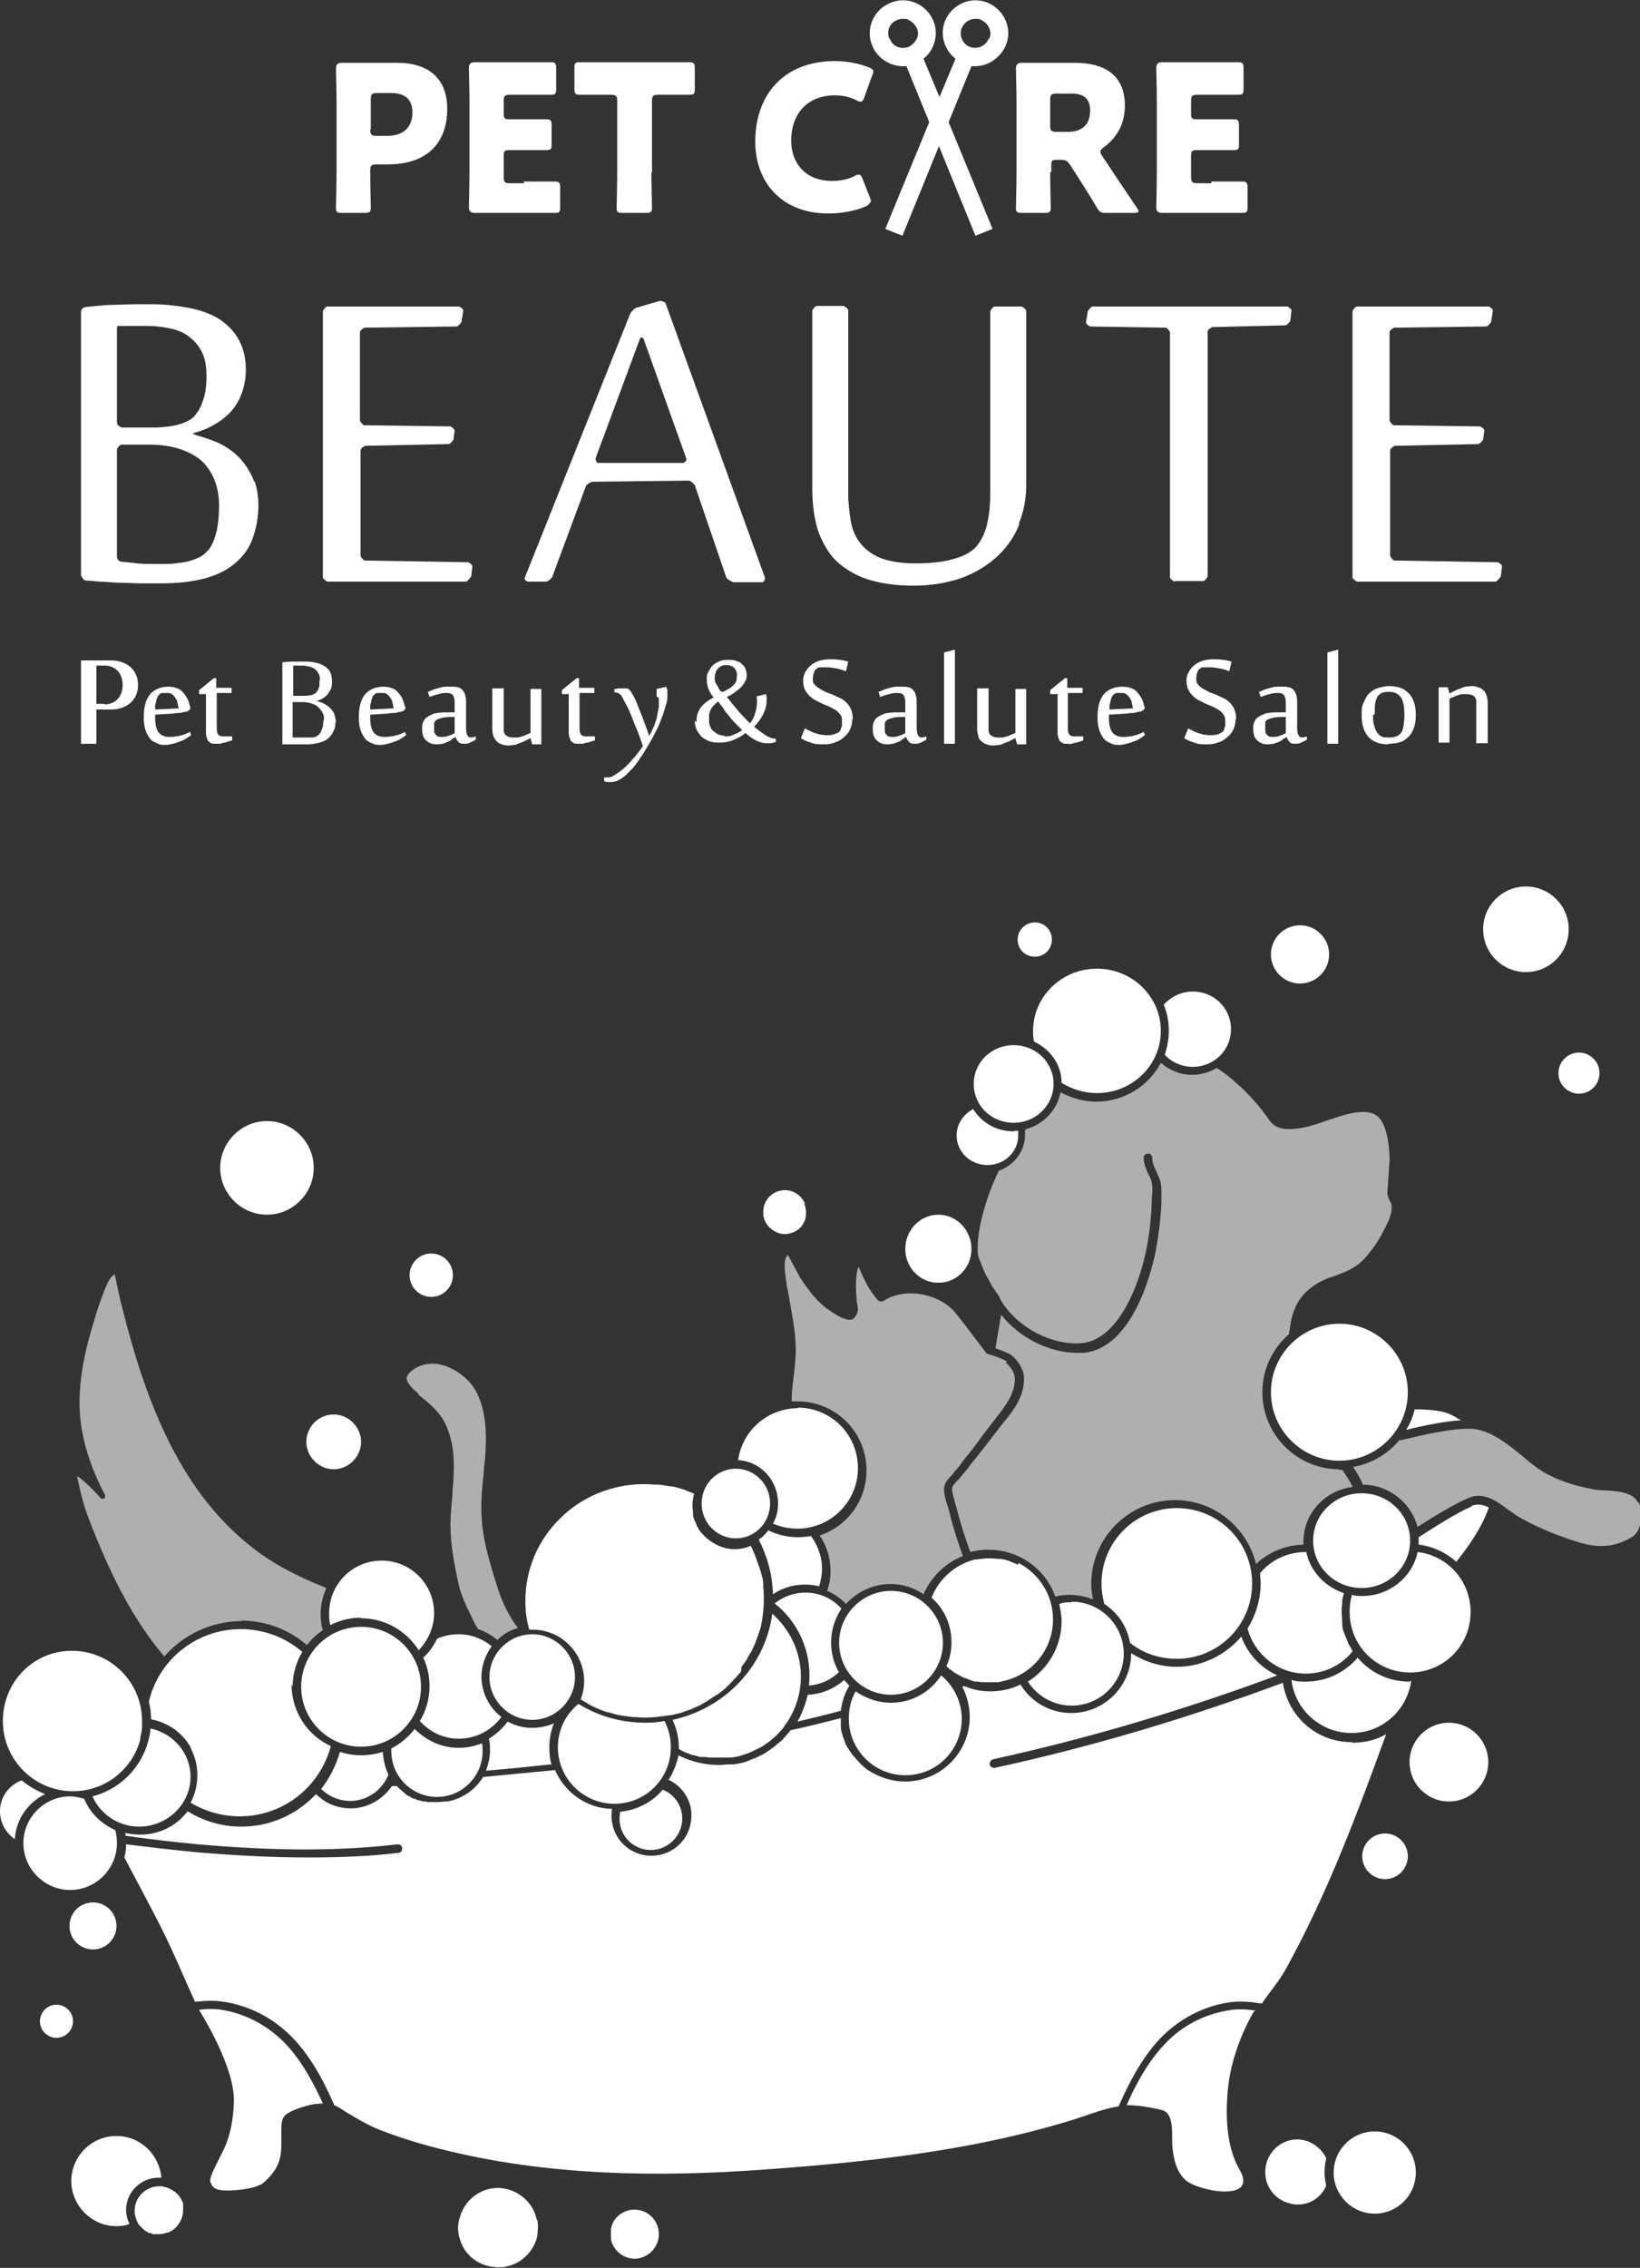 <?xml version="1.0" encoding="UTF-8"?><svg id="_レイヤー_2" xmlns="http://www.w3.org/2000/svg" viewBox="0 0 28.75 39.73"><rect x="0" y="0" width="28.75" height="39.73" fill="#333333" stroke="none"/><defs><style>.cls-1{fill:#afafb0;}.cls-1,.cls-2{stroke-width:0px;}.cls-2{fill:#fff;}</style></defs><g id="_レイヤー_2-2"><path class="cls-2" d="m5.02,35.82c-.3-.32-.7-.54-1.13-.61-.13-.02-.27-.02-.4,0,0,.01.01.02.01.02,0,0,.62.97.6,1.59-.02.62-.2.87-.27,1.02-.07.15-.17.32-.14.39.03.07.05.12.19.14.14.02.61-.01.75-.14.14-.13.29-.29.3-.59.01-.3-.02-.47.05-.56.07-.1.37-.19.53-.22.04,0,.1-.01.15-.01-.16-.35-.36-.73-.64-1.03Z"/><path class="cls-1" d="m7.33,24.43l.04.03c.21.17.39.32.49.61.08.22.11.48.09.8,0,.11-.02.22-.02.33-.02.21-.04.42-.03.63.01.27.06.56.13.88.04.2.12.38.22.58.04.09.08.17.13.25.13.04.24.11.34.19.1-.1.22-.17.36-.21-.2-.26-.31-.54-.39-.81-.1-.32-.21-.68-.24-1.04-.03-.3,0-.59.03-.87,0-.07.01-.14.02-.21.04-.47.04-1.05-.29-1.4-.17-.17-.4-.3-.63-.3-.13,0-.26.04-.37.13-.05.04-.07.08-.08.11-.01.11.14.23.21.29Z"/><path class="cls-2" d="m25.62,24.89c-.08-.05-.16-.1-.24-.13-.13-.05-.35-.07-.58-.07-.03.13-.08.25-.15.36.32-.08.67-.15.97-.17Z"/><path class="cls-2" d="m25.8,26.39c-.24.1-.65.36-.93.54,0,.02,0,.05,0,.07,0,.02,0,.04,0,.06.25.03.48.14.66.3.24-.3.45-.61.57-.95-.1-.05-.2-.07-.3-.03Z"/><path class="cls-2" d="m1.42,13.03v-1.46h.53c.24,0,.47.14.47.43s-.23.43-.47.43h-.26v.6h-.27Zm.41-.69c.18,0,.32-.12.32-.34s-.14-.34-.32-.34h-.14v.67h.14Z"/><path class="cls-2" d="m5.88,12.63c0,.06,0,.12-.03.17-.02.05-.05.09-.09.13-.04.04-.09.06-.16.08-.07.02-.14.03-.23.03-.03,0-.06,0-.1,0-.04,0-.07,0-.11,0-.04,0-.08,0-.11,0-.04,0-.07,0-.1,0v-1.44c.06,0,.12-.01.18-.01.06,0,.13,0,.19,0,.08,0,.15,0,.21.02.06.01.11.03.16.06.04.03.08.06.1.11.02.04.03.1.03.16,0,.05,0,.09-.02.13-.02.04-.04.07-.06.1-.03.03-.06.05-.09.07-.03.02-.07.03-.1.04h0c.06.02.11.03.15.06.04.02.08.05.11.09.03.03.05.07.06.11.01.04.02.09.02.13Zm-.27-.7s0-.09-.02-.12c-.01-.03-.04-.06-.06-.08s-.06-.04-.1-.05c-.04-.01-.08-.02-.13-.02-.02,0-.04,0-.06,0-.02,0-.03,0-.04,0-.01,0-.02,0-.03,0,0,0-.02,0-.03,0v.53h.19s.07,0,.11-.01c.03,0,.06-.02.08-.03.01,0,.02-.01.03-.03.01-.01.02-.03.03-.04,0-.02.02-.04.02-.07,0-.03,0-.06,0-.1Zm.07.7c0-.06,0-.11-.03-.15-.02-.04-.05-.07-.08-.1-.03-.03-.07-.04-.12-.06-.04-.01-.09-.02-.14-.02h-.18v.62s.05,0,.08,0c.03,0,.07,0,.11,0,.02,0,.04,0,.07,0,.02,0,.04,0,.07,0,.02,0,.04,0,.06-.01.02,0,.03-.01.04-.02.01,0,.02-.02.04-.03.01-.01.02-.03.03-.05.01-.02.02-.05.03-.08,0-.03.01-.07.01-.12Z"/><path class="cls-2" d="m6.72,12.03s.08,0,.13.02c.04.01.08.03.11.06.03.03.06.07.09.12.02.05.04.11.06.18h0s-.02.03-.03.04c-.01,0-.03.02-.06.02-.02,0-.05.01-.09.02-.03,0-.08,0-.12.01l-.32.02v.06c0,.11.02.2.06.25.04.05.1.08.19.08.03,0,.07,0,.11-.01.04,0,.07-.01.1-.02.03,0,.06-.02.09-.03s.05-.02.06-.03l.02.06s-.06.04-.09.06c-.03.02-.07.04-.11.05-.04.02-.08.03-.12.04-.04.01-.09.02-.13.02-.05,0-.1,0-.15-.03-.05-.02-.09-.04-.12-.08-.03-.04-.06-.09-.08-.15-.02-.06-.03-.14-.03-.22,0-.1.01-.18.03-.25.02-.07.05-.12.09-.17.04-.04.09-.07.14-.09.05-.02.11-.03.18-.03Zm-.16.14s-.02.02-.03.04c0,.02-.02.04-.02.06,0,.02-.01.05-.02.08,0,.03,0,.06,0,.08l.41-.02s-.01-.07-.02-.1c0-.03-.02-.06-.04-.09-.02-.03-.04-.05-.06-.06-.02-.02-.05-.02-.09-.02-.02,0-.05,0-.07,0-.02,0-.04.01-.06.03Z"/><path class="cls-2" d="m8.24,12.92s.06,0,.1-.02v.06s-.06.03-.1.05c-.04.02-.07.02-.11.02-.02,0-.04,0-.06-.01-.02,0-.03-.02-.04-.03-.01-.01-.02-.03-.03-.04,0-.01-.01-.03-.02-.04-.02.02-.05.03-.07.05-.02.02-.05.03-.07.04-.02.01-.05.02-.08.03-.03,0-.06.01-.1.01-.08,0-.14-.02-.19-.07-.05-.04-.07-.11-.07-.2,0-.05,0-.09.02-.12.01-.04.04-.07.07-.09.03-.02.07-.04.12-.06.05-.01.11-.02.18-.02h.18v-.18c0-.05-.01-.09-.03-.12-.02-.03-.06-.04-.11-.04-.04,0-.08,0-.14.02-.05.01-.11.03-.16.05l-.03-.09s.06-.02.1-.04c.03-.01.07-.02.1-.03.04-.01.07-.02.11-.02.04,0,.07,0,.11,0,.04,0,.07,0,.1.01.03,0,.06.02.08.04.02.02.04.05.05.08.01.03.02.08.02.12v.47c0,.11.03.17.08.17Zm-.27-.07s0-.03,0-.08c0-.05,0-.12,0-.21-.1,0-.18,0-.23.02-.05.01-.09.03-.1.04-.01.01-.02.03-.03.05,0,.02,0,.05,0,.08,0,.05,0,.1.03.12.02.03.05.04.09.04.05,0,.09,0,.13-.02.04-.01.08-.03.12-.05Z"/><path class="cls-2" d="m8.83,12.05v.68s0,.05,0,.07c0,.02.01.04.02.06.01.02.03.03.05.04.02.01.05.02.09.02.02,0,.05,0,.08,0,.03,0,.05-.01.08-.02.03,0,.05-.02.08-.03.03-.01.05-.02.07-.03v-.77h.19v.97h-.16l-.03-.11s-.05.03-.08.04c-.03.02-.06.03-.09.04-.03.01-.07.03-.1.04-.04,0-.07.01-.11.01-.04,0-.08,0-.12-.02-.04-.01-.07-.03-.09-.05-.02-.02-.04-.05-.06-.09-.01-.04-.02-.08-.02-.13v-.71h.19Z"/><path class="cls-2" d="m9.96,12.16h-.11v-.07l.26-.21h.04v.17h.27v.09s-.06,0-.09,0c-.03,0-.06,0-.08,0-.03,0-.06,0-.09,0v.63s0,.06.02.09c.01.02.04.04.08.04.02,0,.05,0,.08,0,.03,0,.06,0,.09,0v.07s-.03.01-.06.02c-.02,0-.05.02-.07.02-.03,0-.05.01-.08.02-.03,0-.05,0-.07,0-.02,0-.04,0-.06,0-.02,0-.04-.02-.06-.03-.02-.01-.03-.03-.04-.06-.01-.03-.02-.06-.02-.1v-.69Z"/><path class="cls-2" d="m11.51,12.2s0-.03,0-.04c0-.01,0-.03,0-.04,0-.01,0-.02,0-.03,0-.01,0-.02,0-.02l.17-.04s.01.04.02.06c0,.02,0,.05,0,.08,0,.06,0,.12-.03.19-.02.07-.04.15-.07.22-.03.08-.06.15-.1.23-.04.08-.08.15-.12.22-.03.05-.06.1-.09.15-.03.05-.07.1-.1.15-.04.05-.07.1-.11.14-.04.04-.08.08-.12.12-.04.03-.08.06-.12.08-.04.02-.09.03-.13.03-.03,0-.05,0-.07,0-.02,0-.04-.01-.05-.02v-.06s.02,0,.03,0c.01,0,.02,0,.03,0,.03,0,.06,0,.1-.03.04-.02.07-.04.11-.07.04-.03.08-.06.12-.1.04-.04.08-.08.11-.12.04-.04.07-.08.1-.12.03-.04.06-.08.08-.11-.04-.11-.07-.21-.11-.3-.04-.09-.07-.18-.1-.25-.03-.07-.06-.14-.09-.19-.03-.05-.05-.1-.07-.13-.01-.02-.03-.04-.05-.05-.02-.01-.04-.02-.06-.02h-.02v-.06s.04,0,.07-.01c.03,0,.06,0,.08,0,.02,0,.05,0,.07,0,.02,0,.04.02.06.04.02.03.04.07.07.12.03.05.05.12.08.19.03.07.06.15.09.23.03.08.06.16.09.25h0c.04-.06.06-.12.09-.18.02-.06.04-.11.05-.17.01-.06.02-.11.03-.16,0-.05,0-.1,0-.15Z"/><path class="cls-2" d="m12.21,12.65c0-.1.02-.18.07-.25.05-.07.13-.13.23-.18-.04-.05-.07-.1-.09-.15-.02-.05-.03-.11-.03-.17,0-.05,0-.09.03-.13.02-.04.04-.08.07-.11.03-.03.07-.05.11-.07.04-.02.09-.03.15-.03.06,0,.11,0,.16.02.04.01.08.03.1.06.03.02.05.05.06.08.01.03.02.07.02.1,0,.04,0,.08-.03.12-.02.04-.04.07-.07.1-.03.03-.07.06-.11.09-.04.03-.09.06-.14.08.03.03.06.07.09.11.03.04.07.08.1.12.03.04.07.08.11.12.04.04.07.08.11.11.04-.05.07-.11.09-.18.02-.07.03-.13.03-.19,0-.02,0-.03,0-.05,0-.02,0-.03-.01-.05l.17-.04s0,.03.01.05c0,.02,0,.04,0,.06,0,.08-.02.16-.06.24-.04.08-.09.15-.16.22.07.06.14.11.2.15.06.04.12.06.17.06h.01v.06s-.05.01-.08.02c-.03,0-.07,0-.1,0-.05,0-.11-.02-.17-.05-.06-.03-.12-.07-.18-.13-.07.06-.15.1-.23.13-.08.03-.16.04-.24.04-.07,0-.13-.01-.18-.03-.05-.02-.09-.05-.13-.08-.03-.04-.06-.08-.08-.12-.02-.05-.03-.1-.03-.15Zm.48.25c.06,0,.12,0,.17-.03.05-.02.1-.04.15-.08-.04-.04-.08-.08-.12-.12-.04-.04-.08-.08-.11-.13-.04-.04-.07-.08-.1-.13-.03-.04-.06-.08-.09-.12-.03.02-.06.05-.08.07-.02.02-.04.05-.05.07-.01.02-.02.05-.03.08,0,.03,0,.06,0,.09,0,.05,0,.09.02.12.01.04.03.07.06.09.02.02.05.04.09.06.03.01.07.02.11.02Zm-.03-.79s0,0,0,.01c0,0,0,0,0,.01.05-.03.09-.05.13-.07.03-.02.06-.05.08-.07.02-.02.04-.05.04-.07,0-.03.01-.06.01-.09,0-.06-.02-.1-.05-.13-.03-.03-.08-.05-.13-.05-.02,0-.05,0-.07.01-.02,0-.05.02-.07.04-.02.02-.04.04-.05.07-.01.03-.02.06-.02.1,0,.04,0,.08.03.12s.04.08.07.12Z"/><path class="cls-2" d="m14.94,12.6c0,.06-.01.11-.03.16-.02.05-.05.1-.1.14-.04.04-.09.08-.16.1-.06.03-.13.04-.21.04s-.16,0-.22-.03c-.07-.02-.13-.04-.18-.08l.07-.17s.05.03.08.04c.03.02.06.03.09.04.03.01.07.02.1.03.04,0,.07.01.1.01.05,0,.08,0,.12-.01s.06-.02.08-.03c.01,0,.02-.01.03-.02.01,0,.02-.02.03-.04,0-.02.01-.04.02-.06,0-.02,0-.05,0-.09,0-.04,0-.08-.03-.11-.02-.03-.05-.06-.08-.08-.03-.02-.07-.04-.11-.06-.04-.02-.08-.03-.12-.05-.04-.02-.08-.04-.12-.06-.04-.02-.08-.05-.11-.08-.03-.03-.06-.07-.08-.11-.02-.04-.03-.1-.03-.16,0-.04.01-.09.03-.13.02-.04.05-.09.09-.12.04-.04.09-.07.15-.09.06-.02.12-.03.2-.03.06,0,.11,0,.17.01.05,0,.1.02.15.03l-.04.17c-.05-.02-.11-.04-.17-.05-.06-.01-.11-.02-.17-.02-.04,0-.08,0-.11,0-.03,0-.05.01-.07.03-.02.01-.03.03-.04.06-.01.03-.02.06-.02.11,0,.04,0,.08.03.1.02.03.05.05.08.07.03.02.07.04.11.06.04.02.08.03.13.05.04.02.08.04.13.06.04.02.08.05.11.08.03.03.06.07.08.12.02.05.03.1.03.17Z"/><path class="cls-2" d="m16.14,12.92s.06,0,.1-.02v.06s-.06.03-.1.05c-.04.02-.07.02-.11.02-.02,0-.04,0-.06-.01-.02,0-.03-.02-.04-.03-.01-.01-.02-.03-.03-.04,0-.01-.01-.03-.02-.04-.02.02-.05.03-.07.05-.02.02-.05.03-.07.04-.03.01-.05.02-.08.03-.03,0-.06.01-.1.01-.08,0-.14-.02-.19-.07-.05-.04-.07-.11-.07-.2,0-.05,0-.09.02-.12.01-.04.04-.07.07-.09.03-.02.07-.04.12-.06.05-.01.11-.02.18-.02h.18v-.18c0-.05-.01-.09-.03-.12-.02-.03-.06-.04-.11-.04-.04,0-.08,0-.14.02-.05.01-.11.03-.16.05l-.03-.09s.06-.02.1-.04c.03-.01.07-.02.1-.03.04-.01.07-.02.11-.02.04,0,.07,0,.11,0,.04,0,.07,0,.1.01.03,0,.06.02.08.04.02.02.04.05.05.08.01.03.02.08.02.12v.47c0,.11.03.17.08.17Zm-.27-.07s0-.03,0-.08c0-.05,0-.12,0-.21-.1,0-.18,0-.23.02-.05.01-.09.03-.1.04-.01.01-.02.03-.03.05,0,.02,0,.05,0,.08,0,.05,0,.1.03.12.02.03.05.04.09.04.05,0,.09,0,.13-.02.04-.01.08-.03.12-.05Z"/><path class="cls-2" d="m16.55,13.03v-1.6l.19-.05v1.65h-.19Z"/><path class="cls-2" d="m17.33,12.05v.68s0,.05,0,.07c0,.02.01.04.02.06.01.02.03.03.05.04.02.01.05.02.09.02.02,0,.05,0,.08,0,.03,0,.05-.01.08-.02.03,0,.05-.02.08-.03.03-.01.05-.02.07-.03v-.77h.19v.97h-.16l-.03-.11s-.05.03-.08.04c-.03.02-.06.03-.09.04-.03.01-.07.03-.1.04-.04,0-.07.01-.11.01-.04,0-.08,0-.12-.02-.04-.01-.07-.03-.09-.05-.03-.02-.05-.05-.06-.09-.01-.04-.02-.08-.02-.13v-.71h.19Z"/><path class="cls-2" d="m18.52,12.16h-.11v-.07l.26-.21h.04v.17h.27v.09s-.06,0-.09,0c-.03,0-.06,0-.08,0-.03,0-.06,0-.09,0v.63s0,.06.02.09c.01.02.04.04.08.04.02,0,.05,0,.08,0,.03,0,.06,0,.09,0v.07s-.03.01-.05.02c-.02,0-.05.02-.07.02-.03,0-.05.01-.08.02s-.05,0-.07,0c-.02,0-.04,0-.06,0-.02,0-.04-.02-.06-.03-.02-.01-.03-.03-.04-.06s-.02-.06-.02-.1v-.69Z"/><path class="cls-2" d="m19.68,12.03s.08,0,.13.02c.04.01.08.03.11.06.03.03.06.07.09.12.03.05.04.11.06.18h0s-.02.03-.04.04c-.01,0-.03.02-.06.02-.02,0-.05.01-.09.02-.03,0-.08,0-.12.01l-.32.02v.06c0,.11.02.2.06.25s.1.08.19.08c.03,0,.07,0,.11-.01.04,0,.07-.01.1-.02.03,0,.06-.02.09-.03.03-.01.05-.02.06-.03l.02.06s-.06.04-.09.06c-.03.02-.07.04-.11.05-.04.02-.08.03-.12.04-.04.01-.09.02-.13.02-.05,0-.1,0-.15-.03-.05-.02-.09-.04-.12-.08-.03-.04-.06-.09-.08-.15-.02-.06-.03-.14-.03-.22,0-.1.01-.18.03-.25.02-.07.05-.12.09-.17.04-.04.09-.07.14-.09.05-.02.11-.03.18-.03Zm-.16.14s-.02.02-.03.04c0,.02-.02.04-.02.06,0,.02-.01.05-.02.08,0,.03,0,.06,0,.08l.41-.02s-.01-.07-.02-.1c0-.03-.02-.06-.04-.09-.02-.03-.04-.05-.06-.06-.02-.02-.05-.02-.09-.02-.02,0-.05,0-.07,0-.02,0-.04.01-.06.03Z"/><path class="cls-2" d="m3.6,12.16h-.11v-.07l.26-.21h.04v.17h.27v.09s-.06,0-.09,0c-.03,0-.06,0-.08,0-.03,0-.06,0-.09,0v.63s0,.06.02.09c.01.02.04.04.08.04.02,0,.05,0,.08,0,.03,0,.06,0,.09,0v.07s-.03.01-.06.02c-.02,0-.05.02-.07.02-.03,0-.05.01-.08.02-.03,0-.05,0-.07,0-.02,0-.04,0-.06,0-.02,0-.04-.02-.06-.03-.02-.01-.03-.03-.04-.06-.01-.03-.02-.06-.02-.1v-.69Z"/><path class="cls-2" d="m2.95,12.03s.08,0,.13.02c.04.01.08.03.11.06.03.03.06.07.09.12.03.05.04.11.06.18h0s-.02.03-.03.04c-.01,0-.03.02-.06.02-.02,0-.05.01-.09.02-.03,0-.08,0-.12.01l-.32.02v.06c0,.11.02.2.06.25.04.05.1.08.19.08.03,0,.07,0,.11-.01.04,0,.07-.01.1-.02.03,0,.06-.02.09-.03.03-.01.05-.02.06-.03l.02.06s-.06.04-.09.06c-.03.02-.07.04-.11.05-.04.02-.08.03-.12.04-.04.01-.09.02-.13.02-.05,0-.1,0-.15-.03-.05-.02-.09-.04-.12-.08-.03-.04-.06-.09-.08-.15-.02-.06-.03-.14-.03-.22,0-.1.01-.18.03-.25.02-.07.05-.12.09-.17.04-.04.09-.07.14-.09.05-.02.11-.03.18-.03Zm-.16.14s-.02.02-.03.04c0,.02-.02.04-.02.06,0,.02-.01.05-.02.08,0,.03,0,.06,0,.08l.41-.02s-.01-.07-.02-.1c0-.03-.02-.06-.04-.09-.02-.03-.04-.05-.06-.06-.02-.02-.05-.02-.09-.02-.02,0-.05,0-.07,0-.02,0-.04.01-.06.03Z"/><path class="cls-2" d="m21.66,12.6c0,.06-.01.11-.03.16-.02.05-.05.1-.1.14-.04.04-.09.08-.16.1-.06.03-.13.04-.21.04s-.16,0-.22-.03c-.06-.02-.13-.04-.18-.08l.07-.17s.05.03.08.04c.03.02.06.03.09.04.03.01.07.02.1.03.04,0,.07.01.1.01.05,0,.09,0,.12-.01.03,0,.06-.02.08-.03.01,0,.02-.01.03-.02.01,0,.02-.02.03-.04,0-.02.01-.04.02-.06,0-.02,0-.05,0-.09,0-.04-.01-.08-.03-.11-.02-.03-.05-.06-.08-.08-.03-.02-.07-.04-.11-.06-.04-.02-.08-.03-.12-.05-.04-.02-.08-.04-.12-.06-.04-.02-.08-.05-.11-.08-.03-.03-.06-.07-.08-.11-.02-.04-.03-.1-.03-.16,0-.04.01-.09.03-.13.02-.04.05-.09.09-.12.04-.04.09-.07.15-.09.06-.02.12-.03.2-.03.06,0,.11,0,.17.01.05,0,.1.02.15.03l-.04.17c-.05-.02-.11-.04-.17-.05-.06-.01-.11-.02-.17-.02-.04,0-.08,0-.11,0-.03,0-.05.01-.07.03-.02.01-.03.03-.04.06-.01.03-.02.06-.02.11,0,.04.01.08.03.1.02.03.05.05.08.07.03.02.07.04.11.06.04.02.08.03.13.05.04.02.08.04.13.06.04.02.08.05.11.08.03.03.06.07.08.12.02.05.03.1.03.17Z"/><path class="cls-2" d="m22.81,12.92s.06,0,.1-.02v.06s-.06.03-.1.05c-.04.02-.07.02-.11.02-.02,0-.04,0-.06-.01-.02,0-.03-.02-.04-.03-.01-.01-.02-.03-.03-.04,0-.01-.01-.03-.02-.04-.02.02-.05.03-.07.05-.02.02-.05.03-.07.04-.03.01-.05.02-.08.03-.03,0-.06.01-.1.01-.08,0-.14-.02-.19-.07-.05-.04-.07-.11-.07-.2,0-.05,0-.09.02-.12.01-.04.04-.07.07-.09.03-.02.07-.04.12-.06.05-.01.11-.02.18-.02h.18v-.18c0-.05-.01-.09-.03-.12-.02-.03-.06-.04-.11-.04-.04,0-.08,0-.14.02-.05.01-.11.03-.16.05l-.03-.09s.06-.02.1-.04c.03-.01.07-.02.1-.03.04-.01.07-.02.11-.02.04,0,.07,0,.11,0,.04,0,.07,0,.1.01.03,0,.06.02.08.04.02.02.04.05.05.08.01.03.02.08.02.12v.47c0,.11.03.17.08.17Zm-.27-.07s0-.03,0-.08c0-.05,0-.12,0-.21-.1,0-.18,0-.24.02-.05.01-.09.03-.1.04-.01.01-.02.03-.02.05,0,.02,0,.05,0,.08,0,.05,0,.1.03.12.02.03.05.04.09.04.05,0,.09,0,.13-.02.04-.01.08-.03.12-.05Z"/><path class="cls-2" d="m23.27,13.03v-1.6l.19-.05v1.65h-.19Z"/><path class="cls-2" d="m24.34,13.04c-.15,0-.27-.04-.35-.13-.08-.09-.12-.21-.12-.38,0-.08,0-.15.03-.21s.05-.12.09-.16c.04-.04.09-.08.15-.1.06-.02.13-.04.21-.04s.14.01.2.03c.06.02.11.06.15.1.04.04.07.1.09.16.02.06.03.13.03.22s-.01.15-.03.21c-.02.06-.05.12-.09.16-.04.04-.09.08-.15.1-.06.02-.13.03-.2.03Zm-.27-.51c0,.07,0,.13.02.18.01.05.03.09.05.12.02.03.05.06.08.07.03.02.07.02.12.02.04,0,.07,0,.1-.01.03,0,.06-.02.09-.04.03-.02.06-.07.07-.13.01-.06.02-.13.02-.22,0-.14-.02-.24-.06-.3-.04-.06-.11-.1-.2-.1-.04,0-.07,0-.1.01-.03,0-.06.02-.08.04-.02.01-.03.03-.04.05-.01.02-.02.05-.03.08,0,.03-.01.07-.01.1,0,.04,0,.07,0,.11Z"/><path class="cls-2" d="m25.88,13.03v-.68s0-.05,0-.07c0-.02-.01-.04-.02-.06-.01-.02-.03-.03-.05-.04-.02-.01-.05-.02-.09-.02-.02,0-.05,0-.08,0-.03,0-.05.01-.08.02-.03,0-.05.02-.08.03-.03.01-.05.02-.07.03v.77h-.19v-.97h.16l.03.11h0s.05-.03.08-.04c.03-.02.06-.03.09-.04.03-.01.07-.03.1-.04.04,0,.07-.01.11-.01.04,0,.08,0,.12.02.04.01.07.03.09.05.03.02.04.05.06.09.01.04.02.08.02.13v.71h-.19Z"/><path class="cls-2" d="m22.57,29.78h0s0,0,0-.01c0,0,0,.01,0,.01Z"/><path class="cls-2" d="m22,35.23s0,0,0-.01c-.16-.02-.31-.03-.47,0-.43.07-.83.28-1.13.61-.29.31-.49.69-.65,1.05.19,0,.37.03.55.07.05.01.1.02.14.05.14.11.1.43.11.58.02.22.06.45.23.61.22.2,1.29.4.95-.18-.24-.41-.25-.99-.2-1.45.05-.45.22-.92.45-1.32Z"/><path class="cls-2" d="m11.31,30.18c-.43,0-.83-.12-1.17-.33-.22.18-.36.45-.36.76,0,.54.44.99.99.99s.99-.44.99-.99c0-.17-.04-.32-.11-.46-.11.02-.21.03-.32.03Z"/><path class="cls-2" d="m6.71,30.69c-.12.04-.25.06-.38.06s-.25-.02-.37-.06c-.07.24-.18.46-.33.65.13.13.31.21.51.21.3,0,.56-.19.67-.46-.06-.12-.09-.26-.1-.41Z"/><path class="cls-2" d="m14.22,26.91c-.08.01-.15.02-.23.02-.18,0-.36-.04-.52-.12-.05.06-.1.12-.17.16.15.29.24.61.25.96.16-.11.35-.17.56-.17.09,0,.17.01.25.03.03-.1.05-.2.05-.31,0-.22-.08-.42-.2-.58Z"/><path class="cls-2" d="m4.68,19.64c-.45,0-.82.37-.82.82s.37.82.82.82.82-.37.82-.82-.37-.82-.82-.82Z"/><path class="cls-2" d="m5.85,24.78c-.27,0-.48.22-.48.48s.22.48.48.48.48-.22.48-.48-.22-.48-.48-.48Z"/><circle class="cls-2" cx="7.56" cy="22.34" r=".38"/><path class="cls-2" d="m14.11,21.08c-.06-.13-.18-.22-.33-.23,0,0-.01,0-.02,0-.21,0-.38.17-.38.38,0,0,0,.01,0,.02,0,.15.1.28.24.34.04.02.09.03.14.03.06,0,.12-.02.17-.04.07-.04.13-.09.16-.16.03-.05.04-.11.04-.18,0-.05-.01-.1-.03-.15Z"/><path class="cls-2" d="m18.14,16.16c-.16,0-.3.13-.3.3s.13.3.3.3.3-.13.3-.3-.13-.3-.3-.3Z"/><circle class="cls-2" cx="22.79" cy="16.72" r=".51"/><circle class="cls-2" cx="26.75" cy="16.28" r=".75"/><circle class="cls-2" cx="25.4" cy="30.87" r=".69"/><path class="cls-2" d="m24.68,32.52c0,.22-.18.4-.4.4s-.4-.18-.4-.4.18-.4.4-.4.4.18.4.4Z"/><circle class="cls-2" cx="27.68" cy="18.8" r=".36"/><path class="cls-2" d="m9.41,38.89c-.06-.31-.34-.55-.67-.56,0,0,0,0-.01,0-.32,0-.59.22-.67.52-.02.06-.03.12-.03.18,0,.07.01.13.03.19.07.26.29.45.56.49.04,0,.07.01.11.01.04,0,.09,0,.13-.01.28-.05.5-.27.56-.54,0-.05.01-.09.01-.14s0-.1-.01-.14Z"/><path class="cls-2" d="m11.12,39.57c.23,0,.43-.19.43-.43s-.19-.43-.43-.43c0,0-.01,0-.02,0-.19.01-.36.15-.39.34,0,.03,0,.06,0,.09s0,.06,0,.09c.04.19.21.34.42.34Z"/><path class="cls-2" d="m2.95,39.11c.15-.06.26-.22.26-.39,0-.03,0-.06,0-.08,0,0,0-.02,0-.03,0-.02,0-.03-.02-.05,0-.01-.01-.02-.02-.04,0-.01-.01-.02-.02-.03,0-.01-.02-.03-.03-.04,0,0-.01-.01-.02-.02-.01-.01-.03-.03-.04-.04,0,0,0,0-.01,0-.02-.01-.04-.03-.06-.04,0,0,0,0,0,0-.02-.01-.05-.02-.07-.03,0,0,0,0,0,0-.02,0-.05-.01-.08-.02-.02,0-.03,0-.05,0-.23,0-.43.19-.43.43,0,.07.02.14.05.2.02.05.06.08.1.12,0,0,.01.01.02.02.01,0,.02.02.03.02.02.01.04.02.05.03,0,0,.01,0,.02,0,.02,0,.03.01.05.02,0,0,.02,0,.02,0,.02,0,.05,0,.07,0,0,0,0,0,0,0,.06,0,.11-.01.17-.03Z"/><path class="cls-2" d="m2.21,38.72c0-.32.26-.57.57-.57.02,0,.03,0,.05,0-.04-.41-.37-.73-.79-.73-.44,0-.79.36-.79.79s.36.79.79.79c.08,0,.16-.01.23-.04-.04-.08-.06-.16-.06-.26Z"/><circle class="cls-2" cx=".99" cy="35.41" r=".29"/><path class="cls-2" d="m1.43,34.1c-.2-.11-.27-.36-.16-.56.11-.2.36-.27.56-.16.2.11.27.36.16.56-.11.2-.36.27-.56.16Z"/><circle class="cls-2" cx="24.1" cy="38.06" r=".72"/><path class="cls-2" d="m22.76,38.62c.22,0,.41-.14.49-.33-.02-.08-.03-.16-.03-.24s.01-.16.03-.24c-.09-.19-.29-.33-.51-.33,0,0,0,0,0,0-.31,0-.56.26-.56.57s.23.54.53.57c.01,0,.03,0,.04,0,0,0,.01,0,.02,0Z"/><path class="cls-2" d="m1.47,31.51c-.08-.02-.16-.04-.24-.04-.45,0-.82.37-.82.82s.37.82.82.82.82-.37.82-.82c0-.08-.01-.16-.03-.23-.25-.11-.45-.31-.55-.56Z"/><path class="cls-2" d="m2.64,30.28c-.06.58-.47,1.05-1.02,1.19.14.31.45.53.82.53.49,0,.9-.39.9-.87,0-.42-.3-.76-.7-.85Z"/><path class="cls-2" d="m24.71,29.46c-.37,0-.69-.16-.91-.42-.22.26-.55.42-.91.42-.08,0-.17,0-.25-.03.06.52.51.93,1.05.93s.97-.39,1.05-.91c0,0-.02,0-.02,0Z"/><path class="cls-2" d="m23.48,23.19c-.66,0-1.2.54-1.2,1.2s.54,1.2,1.2,1.2,1.2-.54,1.2-1.2-.54-1.2-1.2-1.2Z"/><path class="cls-2" d="m10.08,29.38c0,.41-.34.75-.75.75s-.75-.34-.75-.75.34-.75.75-.75.75.34.75.75Z"/><path class="cls-2" d="m20.63,26.42c-.73,0-1.32.59-1.32,1.32,0,.13.02.25.05.36.23.15.4.39.45.68.22.18.51.28.82.28.73,0,1.32-.59,1.32-1.32s-.59-1.32-1.32-1.32Z"/><path class="cls-2" d="m16.53,28.78c0,.5-.41.91-.91.91s-.91-.41-.91-.91.41-.91.91-.91.91.41.91.91Z"/><path class="cls-2" d="m14.71,29.3c-.09-.15-.14-.33-.14-.53,0-.22.07-.42.18-.59-.15-.17-.38-.28-.63-.28-.2,0-.39.07-.54.19.37.29.61.75.61,1.26,0,.06,0,.12-.01.18.21-.02.39-.1.53-.24Z"/><path class="cls-1" d="m17.65,23.85c-.06-.04-.23-.1-.33-.13-.02,0-.03-.01-.04-.03,0,0-.47-.62-.53-.69-.29-.35-.9-.45-1.26-.21-.03.02-.07.01-.1-.01,0,0-.04-.05-.08-.1-.09-.12-.16-.26-.22-.4-.01-.03-.03-.06-.04-.09-.07.19-.04.5-.03.6,0,.02,0,.04.01.06.01.07.03.14-.05.23-.01.02-.04.04-.08.04-.15.01-.45-.23-.45-.23-.18-.15-.31-.34-.42-.5-.01-.02-.04-.07-.08-.15-.04-.07-.1-.19-.14-.26,0,.01-.02.03-.03.05-.04.08-.02.25-.01.33.01.1.03.2.05.3.01.06.02.11.03.17.05.28.1.55.1.82,0,.16-.02.33-.04.49-.01.11-.03.22-.03.32,0,.03,0,.06,0,.09.03,0,.06,0,.1,0,.67,0,1.21.54,1.21,1.21,0,.53-.34.98-.82,1.14.12.18.19.39.19.62,0,.12-.02.24-.06.35.12.05.24.13.33.23.19-.21.47-.35.78-.35.22,0,.42.07.58.18.13-.3.38-.55.69-.67-.08-.22-.16-.46-.24-.78,0-.03-.02-.06-.03-.1-.03-.09-.06-.2-.06-.29,0-.11.07-.18.13-.24.01-.01.02-.02.03-.04.05-.06.1-.11.14-.17l.05-.07c.12-.14.23-.29.33-.43.08-.1.16-.21.24-.31.18-.23.33-.44.32-.69,0-.1-.09-.21-.16-.27Z"/><path class="cls-2" d="m13.5,26.34c0,.34-.27.61-.6.61s-.6-.27-.6-.61.27-.61.6-.61.6.27.6.61Z"/><path class="cls-2" d="m13.99,24.67c-.54,0-.98.4-1.05.91.39.02.7.35.7.76,0,.13-.03.25-.09.35.13.06.28.09.43.09.58,0,1.06-.47,1.06-1.06s-.47-1.06-1.06-1.06Z"/><path class="cls-2" d="m16.51,22.47c.29-.03.52-.28.52-.59,0-.33-.26-.6-.58-.6s-.58.27-.58.6c0,.31.23.56.52.59.02,0,.04,0,.06,0s.04,0,.06,0Z"/><path class="cls-2" d="m6.33,28.35c.43,0,.8.23,1.01.56.16-.17.27-.39.27-.65,0-.51-.41-.92-.92-.92s-.92.41-.92.92c0,.07,0,.14.02.21.16-.08.34-.13.53-.13Z"/><path class="cls-2" d="m18.47,18.99c0,.37-.31.68-.7.68s-.7-.3-.7-.68.31-.68.7-.68.7.3.7.68Z"/><path class="cls-2" d="m19.23,16.97c-.62,0-1.12.49-1.12,1.09,0,.06,0,.13.02.19.28.13.48.4.48.72.18.11.39.18.62.18.62,0,1.12-.49,1.12-1.09s-.5-1.09-1.12-1.09Z"/><path class="cls-2" d="m8.25,10.11s-.05.08-.09.08h-2.42s-.08-.04-.08-.08v-4.66s.04-.08.08-.08h2.31s.08.04.07.08l-.03.19s-.05.08-.09.08l-1.61.02s-.08.04-.08.08v1.55s.04.08.08.08l1.51.02s.07.04.07.08l-.02.15s-.05.08-.09.08l-1.46.03s-.08.04-.08.08v1.85s.04.08.08.08l1.81.03s.08.04.07.08l-.02.17Z"/><path class="cls-2" d="m12.84,10.19s-.09-.03-.11-.08l-.55-1.61s-.06-.08-.11-.08l-1.69.02s-.09.03-.11.08l-.59,1.59s-.06.08-.11.08h-.32s-.07-.03-.05-.07l1.85-4.63s.06-.09.11-.1l.41-.12s.09.01.1.05l1.74,4.8s0,.08-.05.08h-.52Zm-.86-2.08s.07-.03.05-.08l-.75-2.1s-.04-.04-.06,0l-.78,2.1s0,.08.05.08h1.48Z"/><path class="cls-2" d="m17.87,9.18c-.08.21-.21.4-.38.56-.17.16-.38.29-.62.38-.25.09-.54.14-.86.14-.27,0-.51-.03-.73-.09-.22-.06-.4-.16-.56-.29-.16-.13-.27-.31-.36-.53-.08-.22-.12-.48-.12-.8v-3.11s.04-.08.08-.08h.47s.08.04.08.08v3.12s0,.12,0,.16c0,0,.02.36.07.52.05.16.13.28.23.37.1.09.22.16.37.2.15.04.32.06.51.06.24,0,.45-.02.64-.07.19-.05.33-.12.42-.22.08-.09.15-.22.19-.38.04-.16.06-.35.06-.57v-3.18s.04-.08.08-.08h.47s.08.04.08.08v3.04c0,.24-.04.47-.13.68Z"/><path class="cls-2" d="m20.59,10.19s-.08-.04-.08-.08v-4.29s-.04-.08-.08-.08l-1.32-.02s-.08-.04-.07-.08l.03-.19s.05-.08.09-.08h3.41s.08.04.07.08l-.02.17s-.05.08-.09.08l-1.28.03s-.08.04-.08.08v4.29s-.04.08-.08.08h-.49Z"/><path class="cls-2" d="m26.3,10.11s-.05.08-.09.08h-2.42s-.08-.04-.08-.08v-4.66s.04-.08.08-.08h2.31s.08.04.07.08l-.03.19s-.05.08-.09.08l-1.61.02s-.08.04-.08.08v1.55s.04.08.08.08l1.51.02s.08.04.07.08l-.02.15s-.05.08-.09.08l-1.46.03s-.08.04-.08.08v1.85s.04.08.08.08l1.81.03s.08.04.07.08l-.02.17Z"/><path class="cls-2" d="m4.46,8.45c-.05-.14-.12-.26-.21-.37-.09-.11-.21-.21-.36-.29-.14-.08-.43-.16-.43-.16-.04-.01-.08-.03-.08-.04.12-.03.23-.07.34-.13.11-.06.21-.13.3-.22.09-.09.16-.2.21-.33.05-.13.08-.27.08-.43,0-.2-.04-.37-.12-.52-.08-.15-.19-.26-.33-.36-.14-.09-.32-.16-.52-.2-.2-.04-.43-.07-.69-.07-.21,0-.42,0-.63.01-.21,0-.52.04-.52.04-.04,0-.08.04-.08.09v4.61s.04.09.08.09c0,0,.17.01.25.02.12,0,.25.02.37.02.13,0,.25.01.37.01.12,0,.23,0,.33,0,.3,0,.56-.03.78-.09.22-.06.39-.15.53-.27.14-.12.24-.26.3-.43.06-.17.1-.36.1-.57,0-.15-.02-.3-.07-.44Zm-2.4-2.74s.07,0,.1,0c.03,0,.07,0,.11,0,.04,0,.08,0,.13,0,.05,0,.11,0,.18,0,.16,0,.3.02.43.05.13.03.24.08.33.16.09.07.16.16.21.27.05.11.07.24.07.4,0,.13-.01.23-.03.32-.02.09-.05.16-.08.23-.03.06-.07.11-.1.15-.04.04-.07.06-.11.08-.07.04-.16.07-.27.09-.11.02-.27.03-.27.03-.04,0-.12,0-.16,0h-.47s-.08-.04-.08-.08v-1.67Zm1.75,3.54c-.02.1-.05.19-.08.26-.03.07-.07.12-.11.16-.04.04-.08.07-.12.09-.04.02-.09.04-.15.06-.06.02-.12.03-.2.04-.07.01-.14.02-.22.02-.08,0-.15,0-.22,0-.14,0-.26,0-.38-.02-.11-.01-.2-.02-.2-.02-.04,0-.08-.04-.08-.09v-1.88s.04-.08.08-.08h.51c.16,0,.31.02.46.06.14.04.27.1.38.18.11.08.19.19.26.33.06.13.1.3.1.49,0,.15-.01.28-.03.39Z"/><path class="cls-2" d="m5.99,3.73c-.08,0-.1-.01-.1-.09,0-.03.01-.44.01-.62v-1.21c0-.19-.01-.59-.01-.61,0-.07.03-.1.1-.1.02,0,.34,0,.5,0h.47c.55,0,.88.27.88.81,0,.58-.34.97-1.04.97h-.2c-.09,0-.11.02-.11.11,0,.22.01.62.01.65,0,.07-.02.09-.1.09h-.41Zm.5-1.46c0,.09.02.11.11.11h.19c.27,0,.44-.14.44-.41,0-.21-.11-.34-.37-.34h-.25c-.09,0-.11.02-.11.11v.53Z"/><path class="cls-2" d="m9.18,3.18c.17,0,.53,0,.55,0,.07,0,.09.02.09.1v.35c0,.08-.01.1-.09.1-.03,0-.39,0-.55,0h-.36c-.16,0-.48,0-.5,0-.07,0-.1-.03-.1-.1,0-.02.01-.42.01-.61v-1.22c0-.19-.01-.59-.01-.61,0-.07.03-.1.1-.1.02,0,.34,0,.5,0h.29c.17,0,.53,0,.55,0,.07,0,.09.02.09.1v.37c0,.08-.01.1-.09.1-.03,0-.39,0-.55,0h-.17c-.09,0-.11.02-.11.11v.22c0,.08.01.1.1.1h.1c.17,0,.53,0,.55,0,.07,0,.09.02.09.1v.34c0,.08-.01.1-.09.1-.03,0-.39,0-.55,0h-.1c-.08,0-.1.01-.1.1v.37c0,.09.02.11.11.11h.25Z"/><path class="cls-2" d="m11.42,3.02c0,.19.01.6.01.62,0,.07-.02.09-.1.09h-.42c-.08,0-.1-.01-.1-.09,0-.03.01-.44.01-.62v-1.25c0-.09-.02-.11-.11-.11h-.07c-.13,0-.46,0-.48,0-.07,0-.09-.02-.09-.1v-.37c0-.08.01-.1.09-.1.02,0,.39,0,.55,0h.83c.17,0,.53,0,.55,0,.07,0,.09.02.09.1v.37c0,.08-.01.1-.09.1-.03,0-.35,0-.48,0h-.07c-.09,0-.11.02-.11.11v1.25Z"/><path class="cls-2" d="m15.26,3.54s-.03.05-.07.07c-.2.09-.45.13-.67.13-.81,0-1.28-.54-1.28-1.26,0-.8.48-1.41,1.4-1.41.21,0,.41.04.59.11.05.02.08.04.08.07,0,.02,0,.04-.02.07l-.14.39c-.02.05-.03.07-.06.07-.02,0-.04,0-.07-.02-.11-.06-.25-.09-.38-.09-.5,0-.77.34-.77.79,0,.39.24.71.72.71.14,0,.29-.03.4-.09.03-.02.05-.02.07-.02.02,0,.04.02.06.07l.13.33s.02.05.02.07Z"/><path class="cls-2" d="m18.41,3.02c0,.19.01.6.01.62,0,.07-.02.09-.1.09h-.41c-.08,0-.1-.01-.1-.09,0-.03.01-.44.01-.62v-1.21c0-.19-.01-.59-.01-.61,0-.07.03-.1.1-.1.02,0,.34,0,.5,0h.43c.49,0,.88.19.88.75,0,.33-.15.57-.37.73-.04.03-.06.05-.06.08,0,.02.01.04.03.07l.12.18c.15.23.27.4.49.73.02.03.03.05.03.06,0,.02-.03.03-.07.03h-.5c-.09,0-.11-.01-.16-.09-.14-.24-.26-.42-.36-.58l-.11-.17c-.05-.07-.07-.09-.16-.09h-.07c-.09,0-.1.01-.1.1v.11Zm0-.82c0,.09.02.11.11.11h.2c.22,0,.39-.1.39-.37,0-.22-.12-.3-.32-.3h-.27c-.09,0-.11.02-.11.11v.45Z"/><path class="cls-2" d="m21.23,3.18c.17,0,.53,0,.55,0,.07,0,.09.02.09.1v.35c0,.08-.01.1-.09.1-.03,0-.39,0-.55,0h-.36c-.16,0-.48,0-.5,0-.07,0-.1-.03-.1-.1,0-.02.01-.42.01-.61v-1.22c0-.19-.01-.59-.01-.61,0-.07.03-.1.1-.1.02,0,.34,0,.5,0h.29c.17,0,.53,0,.55,0,.07,0,.09.02.09.1v.37c0,.08-.01.1-.09.1-.03,0-.39,0-.55,0h-.17c-.09,0-.11.02-.11.11v.22c0,.08.01.1.1.1h.1c.17,0,.53,0,.55,0,.07,0,.09.02.09.1v.34c0,.08-.01.1-.09.1-.03,0-.39,0-.55,0h-.1c-.08,0-.1.01-.1.1v.37c0,.09.02.11.11.11h.25Z"/><path class="cls-2" d="m17.63.36c-.06-.14-.17-.25-.31-.31-.14-.06-.3-.06-.44,0-.14.06-.25.17-.31.31-.1.24-.02.51.18.67l-.28.67-.28-.67c.07-.06.14-.14.17-.23.06-.14.06-.3,0-.44-.06-.14-.17-.25-.31-.31-.14-.06-.3-.06-.44,0-.3.12-.44.46-.32.75.09.22.31.36.54.36.02,0,.04,0,.06,0l.4.98-.77,1.87.3.12.64-1.57.64,1.57.3-.12-.77-1.87.4-.98s.04,0,.06,0c.23,0,.44-.14.54-.36.06-.14.06-.3,0-.44Zm-2.04.32c-.05-.13,0-.28.14-.33.03-.01.06-.02.1-.02s.07,0,.1.02c.06.03.11.08.14.14.03.06.03.13,0,.19-.03.06-.08.11-.14.14-.13.05-.28,0-.33-.14Zm1.74,0c-.05.13-.2.19-.33.14-.13-.05-.19-.2-.14-.33.03-.06.07-.11.14-.14.03-.01.06-.02.1-.02s.07,0,.1.02c.06.03.11.07.14.14.03.06.03.13,0,.19Z"/><path class="cls-2" d="m17.77,19.82c-.3,0-.56-.15-.71-.39-.17.09-.29.26-.29.46,0,.29.24.52.54.52s.54-.23.54-.52c0-.03,0-.05,0-.08-.02,0-.04,0-.06,0Z"/><path class="cls-2" d="m20.91,17.37c-.2,0-.38.09-.51.23.06.14.09.3.09.46,0,.15-.03.29-.07.42.12.13.3.21.49.21.37,0,.67-.29.67-.66s-.3-.66-.67-.66Z"/><path class="cls-2" d="m8.04,30.62c-.3,0-.57-.13-.77-.33-.11.14-.25.26-.41.34,0,.02,0,.04,0,.05,0,.44.36.8.8.8s.8-.36.8-.8c0-.05,0-.09-.01-.14-.13.05-.26.08-.41.08Z"/><path class="cls-1" d="m4.22,28.39c.44,0,.85.16,1.16.43.08-.1.17-.19.28-.26-.03-.09-.04-.19-.04-.29,0-.16.04-.31.1-.45-.53-.21-.96-.44-1.31-.72-1.33-1.04-1.9-2.72-2.28-4.24l-.03-.12c-.03-.14-.06-.28-.09-.42-.03.03-.07.06-.07.07-.04.05-.06.1-.09.17-.07.17-.13.34-.18.51-.16.51-.25.93-.27,1.31-.04.59.11,1.18.44,1.81.01.02,0,.05-.01.06-.02.01-.05.01-.06,0-.15-.17-.34-.35-.42-.39.08.37.11.51.27.91.35.88.72,1.61,1.26,2.25.33-.38.82-.62,1.36-.62Z"/><path class="cls-2" d="m8.44,29.38c0-.2.07-.39.18-.54-.16-.13-.36-.21-.58-.21-.14,0-.27.03-.38.08-.06.13-.14.24-.24.33.07.15.11.32.11.5,0,.22-.06.43-.17.61.17.19.41.31.68.31.31,0,.58-.15.75-.38-.21-.16-.35-.42-.35-.71Z"/><path class="cls-2" d="m24.72,26.99c0,.46-.38.83-.85.83s-.85-.37-.85-.83.38-.83.85-.83.85.37.85.83Z"/><path class="cls-2" d="m24.85,27.2c-.1.44-.5.76-.97.76-.06,0-.12,0-.18-.02-.03.1-.04.2-.04.3,0,.59.47,1.06,1.06,1.06s1.06-.47,1.06-1.06c0-.54-.4-.99-.93-1.05Z"/><path class="cls-2" d="m23.71,28.92s-.05-.09-.08-.14c0,0,0-.02-.01-.03-.02-.05-.04-.1-.06-.15,0,0,0,0,0,0-.02-.05-.03-.1-.03-.15,0-.01,0-.03,0-.04,0-.05-.01-.11-.01-.16s0-.11.01-.16c0-.01,0-.03,0-.04,0-.05.02-.09.03-.14-.33-.11-.59-.38-.66-.72,0,0,0,0-.01,0-.32,0-.61.14-.8.37,0,.06.01.12.01.18,0,.29-.09.56-.23.79.12.45.53.79,1.02.79.33,0,.63-.15.82-.39,0,0,0,0,0,0Z"/><path class="cls-2" d="m.38,31.19c-.22.08-.38.29-.38.54,0,.2.1.38.26.49.02-.35.23-.64.53-.79-.15-.06-.29-.14-.41-.24Z"/><path class="cls-2" d="m2.46,30.46s0-.01,0-.02c.01-.06.03-.12.03-.18,0,0,0,0,0,0h0s0-.08,0-.11c0-.68-.55-1.23-1.23-1.23S.05,29.47.05,30.15s.55,1.23,1.23,1.23c.44,0,.82-.23,1.04-.58,0,0,0,0,0,0,.06-.1.11-.21.14-.33Z"/><path class="cls-2" d="m5.13,29.55c0-.22.06-.43.17-.61-.29-.25-.67-.4-1.08-.4-.78,0-1.44.54-1.61,1.27,0,0,0,0,0,0,.01.05.02.1.03.15,0,0,0,0,0,0,0,.05.01.11.01.16h0c.16.03.31.1.43.19,0,0,0,0,0,0,.02.02.05.04.07.06,0,0,0,0,0,0,.02.02.04.04.06.06,0,0,0,0,0,0,.02.02.04.04.05.06,0,0,0,0,0,0,.02.02.03.05.05.07,0,0,0,0,0,0,.02.02.03.05.04.08,0,0,0,0,0,0,.07.14.11.29.11.45,0,.09-.01.17-.03.26,0,0,0,0,0,0-.02.08-.05.16-.09.23.25.15.55.24.86.24.77,0,1.41-.52,1.6-1.23-.41-.19-.69-.6-.69-1.09Z"/><path class="cls-2" d="m6.33,28.5c-.58,0-1.05.47-1.05,1.05s.47,1.05,1.05,1.05,1.05-.47,1.05-1.05-.47-1.05-1.05-1.05Z"/><path class="cls-2" d="m11.62,31.35c-.18.22-.45.36-.75.39,0,.04-.01.08-.01.12,0,.31.25.55.55.55s.55-.25.55-.55c0-.23-.14-.43-.35-.51Z"/><path class="cls-2" d="m14.74,29.97c.02-.16.07-.31.15-.44-.03-.03-.07-.07-.09-.1-.17.15-.39.25-.64.26-.04.17-.1.33-.18.47.25-.06.51-.12.76-.19Z"/><path class="cls-2" d="m18.78,28.07c-.07,0-.14,0-.21.03.02.1.04.2.04.3,0,.45-.24.84-.59,1.06.16.25.44.42.77.42.5,0,.91-.41.91-.91s-.41-.91-.91-.91Z"/><path class="cls-2" d="m16.5,29.35c-.19.29-.51.48-.88.48-.23,0-.45-.08-.62-.2-.08.14-.12.3-.12.48,0,.54.44.99.99.99s.99-.44.99-.99c0-.3-.14-.57-.35-.75Z"/><path class="cls-2" d="m17.85,27.41s0,0-.01,0c-.05-.02-.09-.04-.14-.06,0,0,0,0,0,0-.05-.02-.1-.03-.15-.04-.01,0-.02,0-.03,0-.05,0-.1-.01-.16-.01h0s0,0,0,0c-.05,0-.1,0-.15.01-.03,0-.05,0-.08.01-.01,0-.03,0-.04,0,0,0,0,0,0,0-.35.09-.63.34-.76.67.22.19.35.47.35.78,0,.15-.03.29-.09.42h0s.02.01.02.02c.02.01.03.03.05.04.01,0,.02.02.03.02.02.01.03.03.05.04.01,0,.02.01.04.02.02.01.04.02.05.03.01,0,.03.01.04.02.02,0,.03.02.05.02.02,0,.04.01.05.02.02,0,.03.01.05.02.02,0,.04.01.07.02.01,0,.02,0,.04,0,.03,0,.06.01.09.01,0,0,.01,0,.02,0,.04,0,.07,0,.11,0,.04,0,.08,0,.12,0,0,0,0,0,.01,0,.04,0,.07-.01.11-.02,0,0,0,0,0,0,.5-.11.87-.55.87-1.08,0-.43-.25-.81-.61-.99Z"/><path class="cls-2" d="m13.54,28.26c-.12.93-.83,1.67-1.75,1.87.07.15.11.31.11.48,0,.01,0,.02,0,.03.01,0,.02.01.03.02.01,0,.03.01.04.02.02.01.04.02.07.03.04.01.07.03.11.04.01,0,.03,0,.05.01.03,0,.05.02.08.02.02,0,.03,0,.05,0,.03,0,.06,0,.09.01.01,0,.03,0,.04,0,.04,0,.09,0,.13,0h0s.09,0,.14,0c.02,0,.03,0,.05,0,.03,0,.06,0,.09-.01.02,0,.04,0,.06-.01.02,0,.05-.01.07-.02.02,0,.04-.01.06-.02.02,0,.04-.01.06-.02.02,0,.05-.02.07-.03.01,0,.03-.01.04-.02.03-.01.05-.02.08-.04,0,0,0,0,.01,0,.14-.08.26-.18.36-.29,0,0,0,0,0,0,.03-.03.05-.06.07-.09,0,0,0,0,0,0,.18-.24.29-.54.29-.87,0-.44-.2-.83-.5-1.1Z"/><path class="cls-1" d="m23.48,25.74c-.74,0-1.35-.6-1.35-1.35,0-.41.18-.77.47-1.02,0,0,0-.01,0-.02.02-.15.04-.3.11-.45.1-.23.31-.41.6-.52l.07-.02c.21-.08.36-.13.52-.29.13-.14.24-.29.33-.46l.03-.06c.08-.15.16-.31.13-.46,0-.01-.02-.04-.03-.06-.02-.05-.04-.09-.04-.13l.04-.58c0-.17-.03-.64-.23-.78-.06-.04-.14-.06-.22-.06-.13,0-.28.03-.4.07-.05.01-.11.04-.19.06-.22.08-.51.18-.74.17-.14,0-.26-.05-.33-.16-.16-.23-.36-.46-.58-.65-.1-.09-.21-.18-.34-.26-.12.07-.27.12-.43.12-.21,0-.4-.08-.55-.21-.21.4-.64.68-1.13.68-.22,0-.43-.06-.62-.16,0,0,0,0-.01,0-.06.31-.3.56-.6.64,0,0-.01.01-.02.02,0,.03,0,.05,0,.08,0,.29-.19.53-.46.63-.22.45-.35.94-.37,1.28,0,.05,0,.1,0,.15,0,.05.02.1.04.15.02.05.04.1.06.15.02.05.04.1.07.14.02.04.05.09.07.13.02.04.05.07.07.11.02.03.04.05.06.08,0,.01.02.03.02.05.26.48.9.83,1.44.78.59-.06.97-.9,1.12-1.61.05-.25.09-.53.1-.85v-.05c.01-.11.02-.21,0-.31-.01-.05-.03-.09-.06-.14-.04-.09-.08-.18-.08-.29,0-.04.03-.07.08-.07.04,0,.07.03.07.08,0,.08.03.15.07.23.02.05.05.11.07.17.03.12.02.24.02.36v.05c-.02.33-.06.61-.11.87-.06.27-.38,1.64-1.25,1.73-.04,0-.08,0-.12,0-.49,0-1.02-.27-1.33-.67l-.1.59c.09.03.22.08.28.12.1.08.21.23.22.38.02.33-.19.6-.35.79-.08.1-.16.21-.24.31-.11.14-.22.29-.34.43l-.05.07c-.05.06-.1.12-.15.18-.01.01-.02.03-.04.04-.04.05-.09.09-.09.14,0,.07.03.16.05.24.01.04.02.07.03.1.08.32.16.55.24.77.1-.03.21-.04.32-.04.54,0,1,.34,1.17.82.08-.02.17-.03.25-.03.14,0,.28.03.41.08-.02-.09-.03-.18-.03-.27,0-.81.66-1.47,1.47-1.47.69,0,1.26.48,1.42,1.12.22-.21.51-.33.83-.34,0-.02,0-.04,0-.05,0-.49.37-.9.86-.96-.04-.1-.11-.2-.18-.3-.02,0-.05,0-.07,0Z"/><path class="cls-1" d="m28.71,26.32c-.07-.17-.35-.2-.57-.21-.08,0-.15-.01-.21-.02-.43-.08-.77-.21-1.03-.41-.07-.05-.14-.11-.21-.17-.27-.22-.57-.46-.89-.48-.35-.01-.82.1-1.24.2-.01,0-.02,0-.03,0-.2.24-.48.41-.81.47.07.1.13.2.17.31.46,0,.85.32.96.74.28-.18.66-.41.9-.51.26-.11.49.06.68.2.06.04.11.08.17.12.29.17.63.32,1.08.46.36.11.65.08.94-.1.18-.12.17-.45.11-.6Z"/><path class="cls-2" d="m23.69,30.52c-.61,0-1.11-.45-1.2-1.04-1.64.61-3.34,1.12-5.05,1.49,0,0-.01,0-.02,0-.03,0-.06-.02-.07-.06,0-.04.02-.08.06-.09,1.69-.37,3.37-.87,4.98-1.47-.29-.13-.52-.38-.63-.68-.27.32-.68.53-1.13.53-.29,0-.57-.09-.8-.24,0,0,0,0,0,0,0,.58-.47,1.05-1.05,1.05-.38,0-.71-.2-.89-.5-.16.08-.34.12-.53.12-.16,0-.31-.03-.45-.09-.01,0-.02,0-.04.01.08.16.13.34.13.53,0,.62-.51,1.13-1.13,1.13-.23,0-.44-.07-.62-.18,0,0,0,0,0,0-.04-.02-.07-.05-.1-.07,0,0-.01-.01-.02-.02-.02-.02-.05-.04-.07-.07,0,0-.02-.02-.03-.03-.02-.02-.04-.05-.06-.07,0,0-.01-.01-.02-.02-.02-.03-.05-.07-.07-.1,0-.01-.01-.02-.02-.03-.01-.02-.03-.05-.04-.08,0-.01-.01-.03-.02-.05,0-.02-.02-.05-.03-.08,0-.01,0-.03-.01-.04-.01-.04-.02-.08-.02-.12,0-.01,0-.02,0-.03,0-.04,0-.08,0-.12-.29.07-.58.15-.88.21-.03.04-.07.08-.1.12,0,0-.01.01-.02.02-.03.04-.07.07-.11.1,0,0-.02.01-.02.02-.04.03-.08.06-.12.09,0,0-.02.01-.03.02-.04.03-.08.05-.12.07-.01,0-.02.01-.04.02-.04.02-.08.04-.12.05-.01,0-.03.01-.04.02-.04.01-.08.03-.12.04-.02,0-.03.01-.05.01-.04.01-.09.02-.13.02-.02,0-.03,0-.05,0-.06,0-.12.01-.19.01-.25,0-.49-.06-.71-.17,0,.05-.02.1-.04.15,0,.01,0,.02-.01.04-.02.05-.04.09-.06.14,0,0,0,0,0,0,0,0,0,0,0,0-.01.02-.02.04-.04.06,0,.01-.01.03-.02.04.22.1.38.32.4.57,0,0,0,0,0,0,0,.02,0,.04,0,.06,0,.39-.31.7-.7.7s-.7-.31-.7-.7c0-.04,0-.08.01-.12-.45-.01-.83-.29-1-.68-.42.04-.84.08-1.26.12-.11.18-.28.32-.48.39,0,0,0,0,0,0-.05.02-.1.03-.15.04,0,0-.01,0-.02,0-.05,0-.1.01-.16.01-.03,0-.07,0-.1,0,0,0-.02,0-.03,0-.02,0-.05,0-.07-.01,0,0-.02,0-.03,0-.02,0-.05-.01-.07-.02,0,0-.02,0-.02,0-.02,0-.05-.02-.07-.03,0,0-.01,0-.02,0-.02-.01-.05-.02-.07-.04,0,0,0,0-.01,0-.02-.01-.05-.03-.07-.05,0,0,0,0,0,0-.02-.02-.05-.04-.07-.06,0,0,0,0,0,0-.02-.02-.05-.04-.07-.07h0s-.06,0-.09,0c-.16.23-.42.39-.72.39-.24,0-.45-.09-.61-.25-.33.35-.79.57-1.31.57-.35,0-.67-.1-.94-.27-.19.25-.49.41-.83.41-.09,0-.18-.01-.26-.03,0,.02,0,.04,0,.05.42.06.85.11,1.27.15,1.37.12,2.48.12,3.5,0,.04,0,.08.02.08.07,0,.04-.02.08-.07.08-.5.06-1.02.08-1.58.08-.59,0-1.23-.03-1.94-.09-.42-.04-.84-.09-1.25-.14,0,.08-.01.16-.03.23.26.49.63,1.19.68,1.3.2.4.37.82.56,1.23.17-.02.33-.03.51,0,.46.07.89.3,1.22.65.32.34.54.77.71,1.16.07.03.13.07.19.11.2.12.38.23.6.32.23.09.47.17.71.24,1.85.53,3.8.6,5.71.48,1.94-.13,3.96-.33,5.82-.92.24-.08.47-.17.72-.21.17-.39.39-.82.71-1.17.33-.35.76-.58,1.22-.65.2-.03.39-.01.58.02.15-.22.32-.41.44-.64.72-1.31,1.23-2.68,1.74-4.08-.17.1-.37.15-.59.15Z"/><path class="cls-2" d="m9.67,30.92c-.03-.1-.04-.2-.04-.31,0-.15.03-.29.08-.42-.11.05-.24.08-.38.08-.16,0-.3-.04-.43-.11-.09.12-.2.22-.33.3.02.07.02.14.02.21,0,.12-.03.24-.07.35.38-.03.76-.07,1.13-.11Z"/><path class="cls-2" d="m13,29.2s.07-.09.1-.14c0,0,0,0,0-.01.03-.05.06-.1.09-.15,0,0,0,0,0-.01.03-.05.05-.11.07-.16,0,0,0,0,0,0,.02-.06.04-.11.06-.17,0,0,0,0,0,0,.02-.06.03-.12.04-.18,0,0,0,0,0,0,.02-.12.03-.24.03-.36,0,0,0,0,0,0,0,0,0,0,0,0,0,0,0,0,0,0,0-.07,0-.15-.01-.22,0-.02,0-.03,0-.05,0-.07-.02-.13-.04-.2,0-.02-.01-.04-.02-.06,0-.02-.01-.04-.02-.06h0c-.04-.12-.08-.24-.14-.35-.09.04-.18.06-.28.06-.19,0-.36-.08-.5-.2,0,0,0,0,0,0-.02-.02-.04-.04-.06-.06,0-.01-.02-.02-.03-.03-.01-.02-.03-.04-.04-.06-.02-.03-.04-.07-.05-.1,0-.01-.01-.03-.02-.04-.01-.03-.02-.06-.03-.09,0-.01,0-.03,0-.04,0-.04-.01-.09-.01-.14,0-.04,0-.08.01-.12,0-.03.01-.06.02-.09,0,0,0,0,0,0-.06-.03-.13-.05-.19-.08,0,0,0,0-.01,0-.06-.02-.13-.04-.19-.05,0,0-.02,0-.03,0-.06-.01-.12-.02-.18-.03-.01,0-.03,0-.04,0-.07,0-.15-.01-.23-.01h0s0,0-.01,0c-.57,0-1.1.23-1.47.6-.38.37-.61.88-.61,1.45,0,.17.02.34.07.5.02,0,.04,0,.06,0,.49,0,.9.4.9.9,0,.11-.02.22-.06.32.03.02.06.04.1.06.01,0,.02.01.03.02.05.03.1.05.16.08,0,0,.02,0,.02.01.06.02.12.05.18.06,0,0,0,0,.01,0,.06.02.13.04.19.05,0,0,0,0,0,0,.07.01.14.02.21.03,0,0,0,0,0,0,.07,0,.14.01.21.01,0,0,.02,0,.02,0,.14,0,.29-.02.42-.04,0,0,.01,0,.02,0,.06-.01.12-.03.17-.04.02,0,.04-.01.06-.02.04-.01.08-.03.12-.04.03-.01.06-.03.09-.04.03-.01.06-.03.09-.04.03-.02.07-.04.1-.06.02-.01.04-.02.06-.04.04-.02.07-.05.11-.07.02-.01.03-.02.05-.03.04-.03.08-.06.11-.09.01,0,.02-.02.03-.03.04-.03.07-.07.11-.11,0,0,.01-.02.02-.02.04-.04.07-.08.11-.12,0,0,0-.01.01-.02Z"/></g></svg>